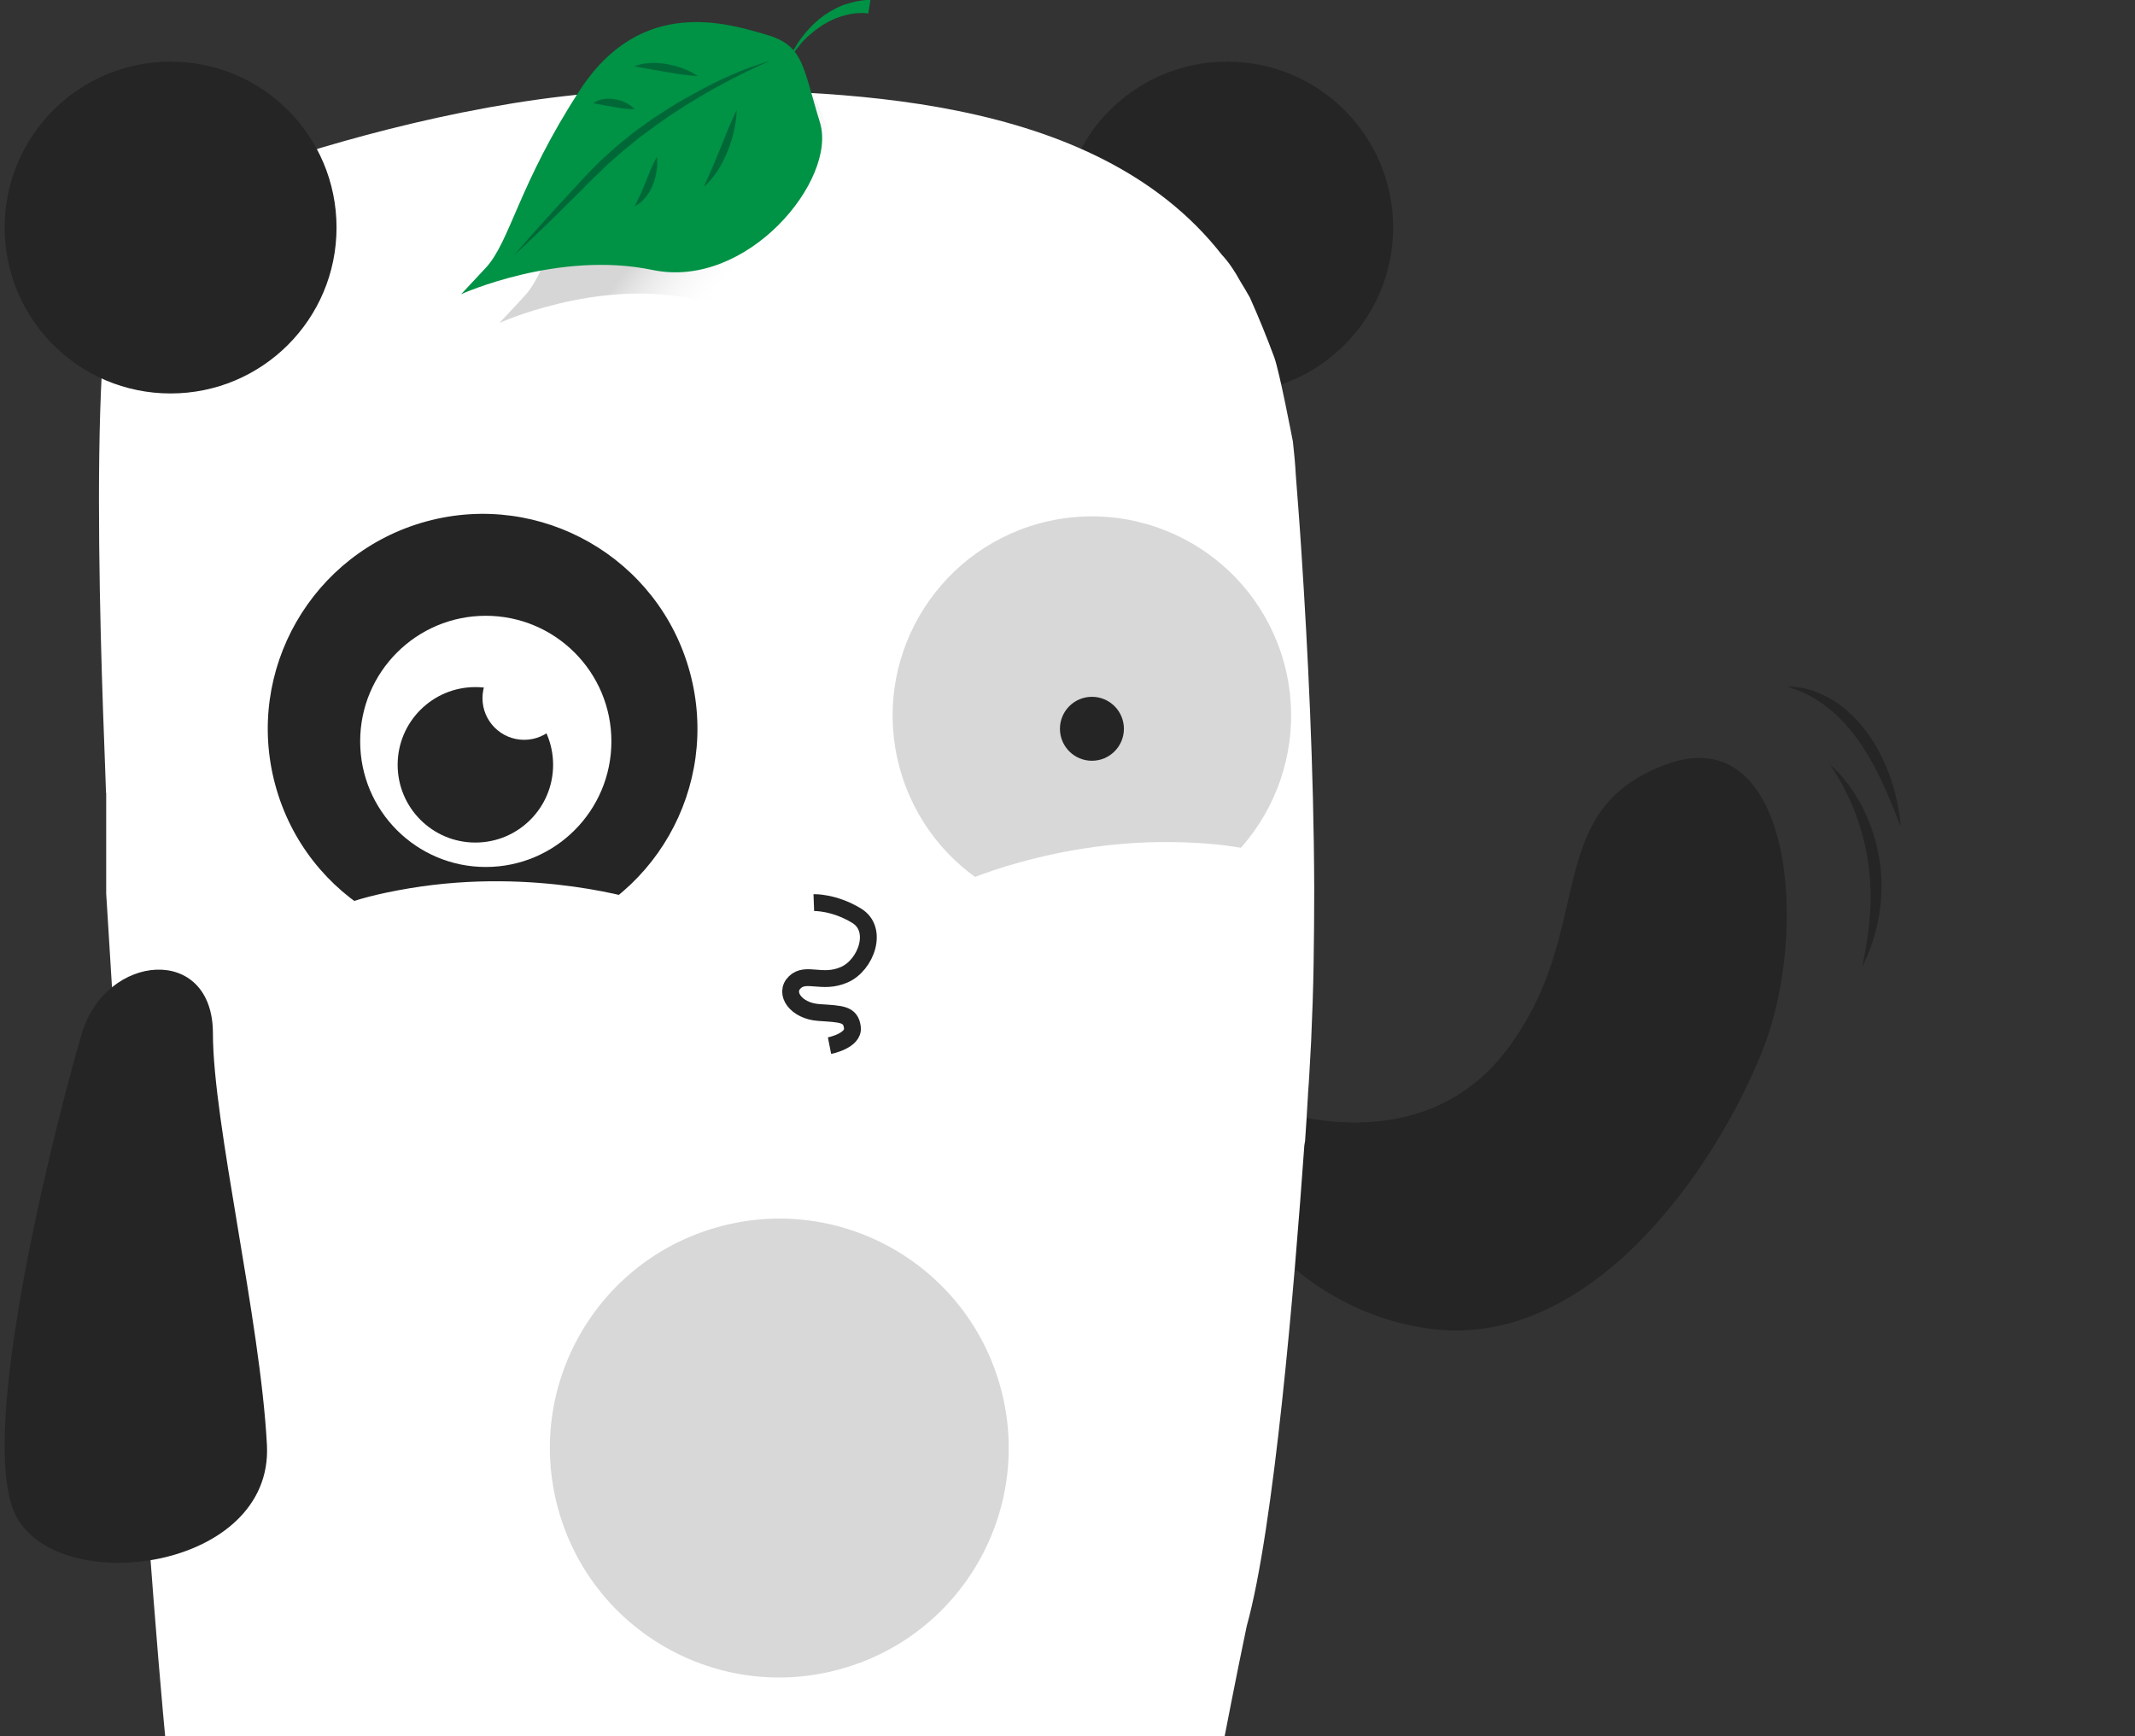 <svg width="150" height="122" viewBox="0 0 150 122" fill="none" xmlns="http://www.w3.org/2000/svg">
<rect x="0" y="0" width="150" height="122" fill="#333333" stroke="none"/>
<g clip-path="url(#clip0_4519_17505)">
<path d="M88.46 77.642C88.46 77.642 99.491 82.204 105.878 73.747C112.265 65.289 108.153 57.023 117.018 53.727C125.884 50.431 127.192 65.289 123.855 73.747C120.518 82.204 111.653 94.992 100.308 93.344C88.964 91.696 84.633 80.76 84.633 80.76L88.46 77.642Z" fill="#252525"/>
<path fill-rule="evenodd" clip-rule="evenodd" d="M74.562 15.988C74.562 22.43 79.778 27.646 86.22 27.646C92.662 27.646 97.878 22.43 97.878 15.988C97.878 9.546 92.662 4.33 86.22 4.33C79.778 4.33 74.562 9.546 74.562 15.988Z" fill="#252525"/>
<path d="M92.334 62.387C92.306 53.93 91.87 45.432 91.448 39.004V38.99C91.312 36.865 91.162 34.972 91.04 33.379C90.999 32.562 90.917 31.786 90.835 31.023C90.767 30.696 89.909 26.175 89.528 25.112C89.528 25.099 89.514 25.085 89.514 25.072C88.983 23.642 88.411 22.239 87.812 20.904C87.594 20.523 87.376 20.142 87.145 19.774C86.736 19.025 86.3 18.385 85.837 17.894C76.876 6.414 58.477 6.318 46.874 6.318C42.053 6.318 37.109 6.972 32.574 7.885C32.574 7.885 32.574 7.885 32.56 7.885C27.685 8.865 23.286 10.118 20.072 11.153C19.227 11.425 18.478 11.671 17.811 11.902C17.811 11.902 10.743 13.523 8.319 18.439C5.895 23.355 7.434 54.053 7.447 55.673C7.447 55.7 7.447 55.714 7.461 55.714V62.782C7.461 62.782 8.319 76.987 9.34 92.185C10.266 105.954 11.342 120.526 12.037 126.042C13.508 137.645 16.15 147.124 19.963 148.036C22.455 148.635 27.916 149.888 32.288 147.995C34.63 146.974 36.66 145.04 37.736 141.608C40.813 131.762 42.87 126.777 46.697 126.478C50.524 126.178 54.419 125.361 56.325 129.651C56.325 129.664 56.339 129.678 56.339 129.692C56.434 129.841 56.529 130.005 56.625 130.168C57.646 131.925 58.491 134.472 59.321 137.904C61.323 146.279 73.376 150.787 78.347 145.312C83.318 139.838 84.421 129.378 87.594 114.248C89.514 107.357 90.944 90.306 91.639 80.487C91.653 80.378 91.68 80.269 91.693 80.16C91.734 79.615 91.761 79.125 91.789 78.716C91.857 77.559 91.898 76.891 91.898 76.891C91.898 76.864 91.898 76.85 91.898 76.823C91.939 76.36 91.966 75.883 91.993 75.42C92.034 74.699 92.075 73.95 92.116 73.201C92.197 71.376 92.265 69.51 92.293 67.617C92.32 65.86 92.334 64.13 92.334 62.387Z" fill="white"/>
<path fill-rule="evenodd" clip-rule="evenodd" d="M0.328 15.988C0.328 22.43 5.544 27.646 11.986 27.646C18.428 27.646 23.644 22.43 23.644 15.988C23.644 9.546 18.428 4.33 11.986 4.33C5.544 4.33 0.328 9.546 0.328 15.988Z" fill="#252525"/>
<path fill-rule="evenodd" clip-rule="evenodd" d="M19.341 55.157C21.52 63.206 29.814 67.945 37.863 65.766C45.912 63.587 50.651 55.293 48.472 47.244C46.293 39.196 37.999 34.456 29.964 36.635C21.915 38.828 17.162 47.122 19.341 55.157Z" fill="#252525"/>
<path fill-rule="evenodd" clip-rule="evenodd" d="M63.205 53.944C65.234 61.407 72.915 65.819 80.378 63.79C87.841 61.761 92.24 54.08 90.224 46.617C88.195 39.153 80.514 34.755 73.051 36.77C65.588 38.799 61.175 46.494 63.205 53.944Z" fill="#D8D8D8"/>
<path fill-rule="evenodd" clip-rule="evenodd" d="M39.199 105.969C41.528 114.562 50.38 119.642 58.974 117.299C67.567 114.971 72.633 106.118 70.305 97.525C67.976 88.931 59.123 83.852 50.53 86.194C41.936 88.523 36.87 97.375 39.199 105.969Z" fill="#D8D8D8"/>
<path d="M34.13 60.918C39.004 60.918 42.955 56.967 42.955 52.093C42.955 47.219 39.004 43.268 34.13 43.268C29.256 43.268 25.305 47.219 25.305 52.093C25.305 56.967 29.256 60.918 34.13 60.918Z" fill="white"/>
<path d="M33.399 59.202C36.415 59.202 38.86 56.757 38.86 53.74C38.86 50.724 36.415 48.279 33.399 48.279C30.383 48.279 27.938 50.724 27.938 53.74C27.938 56.757 30.383 59.202 33.399 59.202Z" fill="#252525"/>
<path d="M36.827 51.983C38.444 51.983 39.755 50.672 39.755 49.055C39.755 47.438 38.444 46.127 36.827 46.127C35.209 46.127 33.898 47.438 33.898 49.055C33.898 50.672 35.209 51.983 36.827 51.983Z" fill="white"/>
<path fill-rule="evenodd" clip-rule="evenodd" d="M67.102 62.196C67.102 62.196 74.074 58.86 83.185 59.187C92.296 59.514 90.703 62.196 90.703 62.196L89.777 68.774H74.551L67.102 62.196Z" fill="white"/>
<path fill-rule="evenodd" clip-rule="evenodd" d="M45.122 63.313C45.122 63.313 37.768 60.916 28.779 62.414C19.791 63.913 21.711 66.364 21.711 66.364L23.482 72.765L38.585 70.79L45.122 63.313Z" fill="white"/>
<path d="M128.578 53.74C129.068 54.135 129.491 54.625 129.872 55.143C130.253 55.66 130.594 56.205 130.88 56.777C131.452 57.921 131.86 59.174 132.051 60.454C132.078 60.618 132.105 60.767 132.119 60.931C132.133 61.094 132.16 61.258 132.16 61.408C132.174 61.734 132.201 62.048 132.187 62.375C132.187 62.701 132.16 63.015 132.146 63.342C132.105 63.668 132.078 63.982 132.024 64.295C131.806 65.561 131.424 66.787 130.839 67.918C131.098 66.678 131.302 65.452 131.384 64.213C131.397 64.063 131.397 63.9 131.411 63.75C131.411 63.6 131.424 63.437 131.424 63.287C131.424 62.974 131.438 62.674 131.411 62.375C131.397 61.762 131.329 61.149 131.247 60.55C131.07 59.338 130.744 58.166 130.308 57.009C129.858 55.892 129.3 54.775 128.578 53.74Z" fill="#252525"/>
<path d="M125.547 48.265C126.119 48.211 126.691 48.333 127.249 48.497C127.808 48.674 128.325 48.932 128.829 49.232C129.823 49.858 130.64 50.717 131.308 51.656C131.975 52.609 132.479 53.658 132.847 54.734C133.214 55.824 133.446 56.94 133.541 58.071C133.119 57.022 132.71 55.973 132.247 54.979C131.784 53.985 131.253 53.018 130.64 52.133C130.014 51.248 129.306 50.431 128.461 49.763C128.039 49.423 127.59 49.123 127.099 48.864C126.609 48.606 126.105 48.401 125.547 48.265Z" fill="#252525"/>
<path fill-rule="evenodd" clip-rule="evenodd" d="M53.711 4.412C51.164 3.69 47.786 1.688 43.456 8.32C39.125 14.953 38.553 18.97 36.823 20.836C35.094 22.688 35.094 22.688 35.094 22.688C35.094 22.688 41.903 19.597 48.549 20.986C55.195 22.375 59.866 14.449 58.627 10.431C57.388 6.414 56.434 5.174 53.711 4.412Z" fill="url(#paint0_linear_4519_17505)"/>
<path d="M57.177 63.422C57.177 63.422 58.58 63.368 60.173 64.335C61.767 65.288 60.854 67.821 59.315 68.489C57.763 69.17 56.632 68.257 55.842 69.02C55.053 69.782 55.924 71.035 57.531 71.144C59.138 71.253 59.765 71.24 59.887 72.193C60.01 73.133 58.28 73.473 58.28 73.473" stroke="#252525" stroke-width="1.184" stroke-miterlimit="10"/>
<path d="M76.716 53.455C77.957 53.455 78.963 52.449 78.963 51.208C78.963 49.967 77.957 48.961 76.716 48.961C75.475 48.961 74.469 49.967 74.469 51.208C74.469 52.449 75.475 53.455 76.716 53.455Z" fill="#252525"/>
<path fill-rule="evenodd" clip-rule="evenodd" d="M53.753 2.409C51.206 1.687 45.091 -0.328 40.76 6.304C36.43 12.937 35.858 16.954 34.128 18.82C32.398 20.672 32.398 20.672 32.398 20.672C32.398 20.672 39.208 17.581 45.854 18.97C52.5 20.359 58.846 12.623 57.607 8.606C56.368 4.588 56.477 3.172 53.753 2.409Z" fill="#009245"/>
<path d="M61.003 0.953C60.99 0.953 60.949 0.94 60.922 0.94C60.894 0.94 60.854 0.94 60.826 0.926C60.758 0.926 60.69 0.912 60.622 0.912C60.486 0.912 60.35 0.926 60.214 0.926C60.077 0.94 59.928 0.953 59.791 0.981L59.587 1.021C59.519 1.035 59.451 1.062 59.383 1.076C58.824 1.212 58.293 1.444 57.803 1.757C57.571 1.92 57.313 2.084 57.095 2.274C56.986 2.37 56.863 2.465 56.754 2.56L56.441 2.874C56.387 2.928 56.332 2.983 56.291 3.037L56.155 3.214L55.869 3.568C55.692 3.813 55.529 4.072 55.352 4.317C55.488 4.045 55.624 3.772 55.76 3.5L56.005 3.105L56.128 2.914C56.169 2.846 56.223 2.792 56.264 2.724L56.55 2.356C56.645 2.233 56.754 2.125 56.863 2.002C57.068 1.757 57.313 1.566 57.544 1.348C58.035 0.953 58.579 0.626 59.178 0.381C59.26 0.354 59.328 0.313 59.41 0.3L59.642 0.232C59.791 0.177 59.955 0.15 60.118 0.109C60.282 0.082 60.445 0.041 60.608 0.027C60.69 0.014 60.772 0.014 60.867 0C60.908 0 60.949 0 61.003 0C61.044 0 61.085 0 61.153 0L61.003 0.953Z" fill="#009245"/>
<path d="M54.111 4.275C52.355 5.024 50.679 5.91 49.032 6.877L48.432 7.244C48.228 7.367 48.024 7.489 47.833 7.626C47.438 7.884 47.03 8.13 46.648 8.416L46.063 8.824C45.872 8.96 45.681 9.11 45.491 9.246L44.919 9.668C44.728 9.818 44.551 9.968 44.374 10.118L43.816 10.567L43.285 11.03L42.753 11.493L42.249 11.984L41.732 12.474L41.228 12.978C40.888 13.318 40.561 13.659 40.22 13.986C38.872 15.334 37.496 16.669 36.094 17.962C37.333 16.505 38.613 15.102 39.907 13.7C40.234 13.346 40.547 13.005 40.874 12.651L41.364 12.133L41.868 11.616L42.386 11.112L42.917 10.635L43.462 10.159L44.02 9.709C44.211 9.56 44.388 9.41 44.578 9.26L45.164 8.838C45.545 8.552 45.94 8.279 46.349 8.021C47.152 7.489 47.969 6.999 48.814 6.55C50.516 5.596 52.273 4.807 54.111 4.275Z" fill="#006837"/>
<path d="M49.016 5.338C48.621 5.324 48.253 5.27 47.872 5.229C47.504 5.174 47.136 5.12 46.769 5.052C46.401 4.984 46.047 4.929 45.679 4.861C45.312 4.793 44.944 4.739 44.562 4.657C44.93 4.507 45.325 4.453 45.706 4.425C46.101 4.412 46.483 4.439 46.864 4.507C47.245 4.575 47.613 4.67 47.981 4.807C48.335 4.943 48.689 5.106 49.016 5.338Z" fill="#006837"/>
<path d="M44.588 7.666C44.316 7.68 44.071 7.653 43.826 7.626C43.581 7.598 43.349 7.557 43.117 7.517L41.688 7.258C41.905 7.081 42.164 6.999 42.423 6.958C42.682 6.917 42.954 6.931 43.199 6.972C43.458 7.013 43.703 7.094 43.935 7.203C44.166 7.326 44.398 7.462 44.588 7.666Z" fill="#006837"/>
<path d="M51.755 7.723C51.755 8.227 51.673 8.717 51.564 9.207C51.455 9.697 51.305 10.174 51.115 10.637C50.924 11.1 50.706 11.55 50.434 11.972C50.161 12.394 49.848 12.789 49.453 13.116C49.657 12.653 49.862 12.217 50.052 11.767L50.611 10.419L51.156 9.071C51.346 8.635 51.537 8.172 51.755 7.723Z" fill="#006837"/>
<path d="M46.146 11.018C46.201 11.358 46.187 11.685 46.133 12.012C46.078 12.339 45.996 12.665 45.874 12.979C45.751 13.292 45.588 13.591 45.37 13.85C45.152 14.109 44.893 14.354 44.594 14.49C44.744 14.191 44.88 13.905 45.016 13.619C45.139 13.333 45.261 13.047 45.37 12.761C45.493 12.475 45.602 12.175 45.724 11.889C45.847 11.617 45.983 11.317 46.146 11.018Z" fill="#006837"/>
<path d="M5.753 72.607C4.442 76.992 -1.934 100.913 1.171 106.605C4.29 112.297 19.209 110.295 18.754 101.533C18.298 92.771 14.959 78.89 14.959 72.607C14.959 66.324 7.437 66.963 5.753 72.607Z" fill="#252525"/>
</g>
<defs>
<linearGradient id="paint0_linear_4519_17505" x1="51.928" y1="19.174" x2="47.004" y2="15.234" gradientUnits="userSpaceOnUse">
<stop stop-color="white" stop-opacity="0"/>
<stop offset="0.268" stop-color="#F0F0F0" stop-opacity="0.215"/>
<stop offset="1" stop-color="#CCCCCC" stop-opacity="0.8"/>
</linearGradient>
<clipPath id="clip0_4519_17505">
<rect width="150" height="122" fill="white"/>
</clipPath>
</defs>
</svg>
